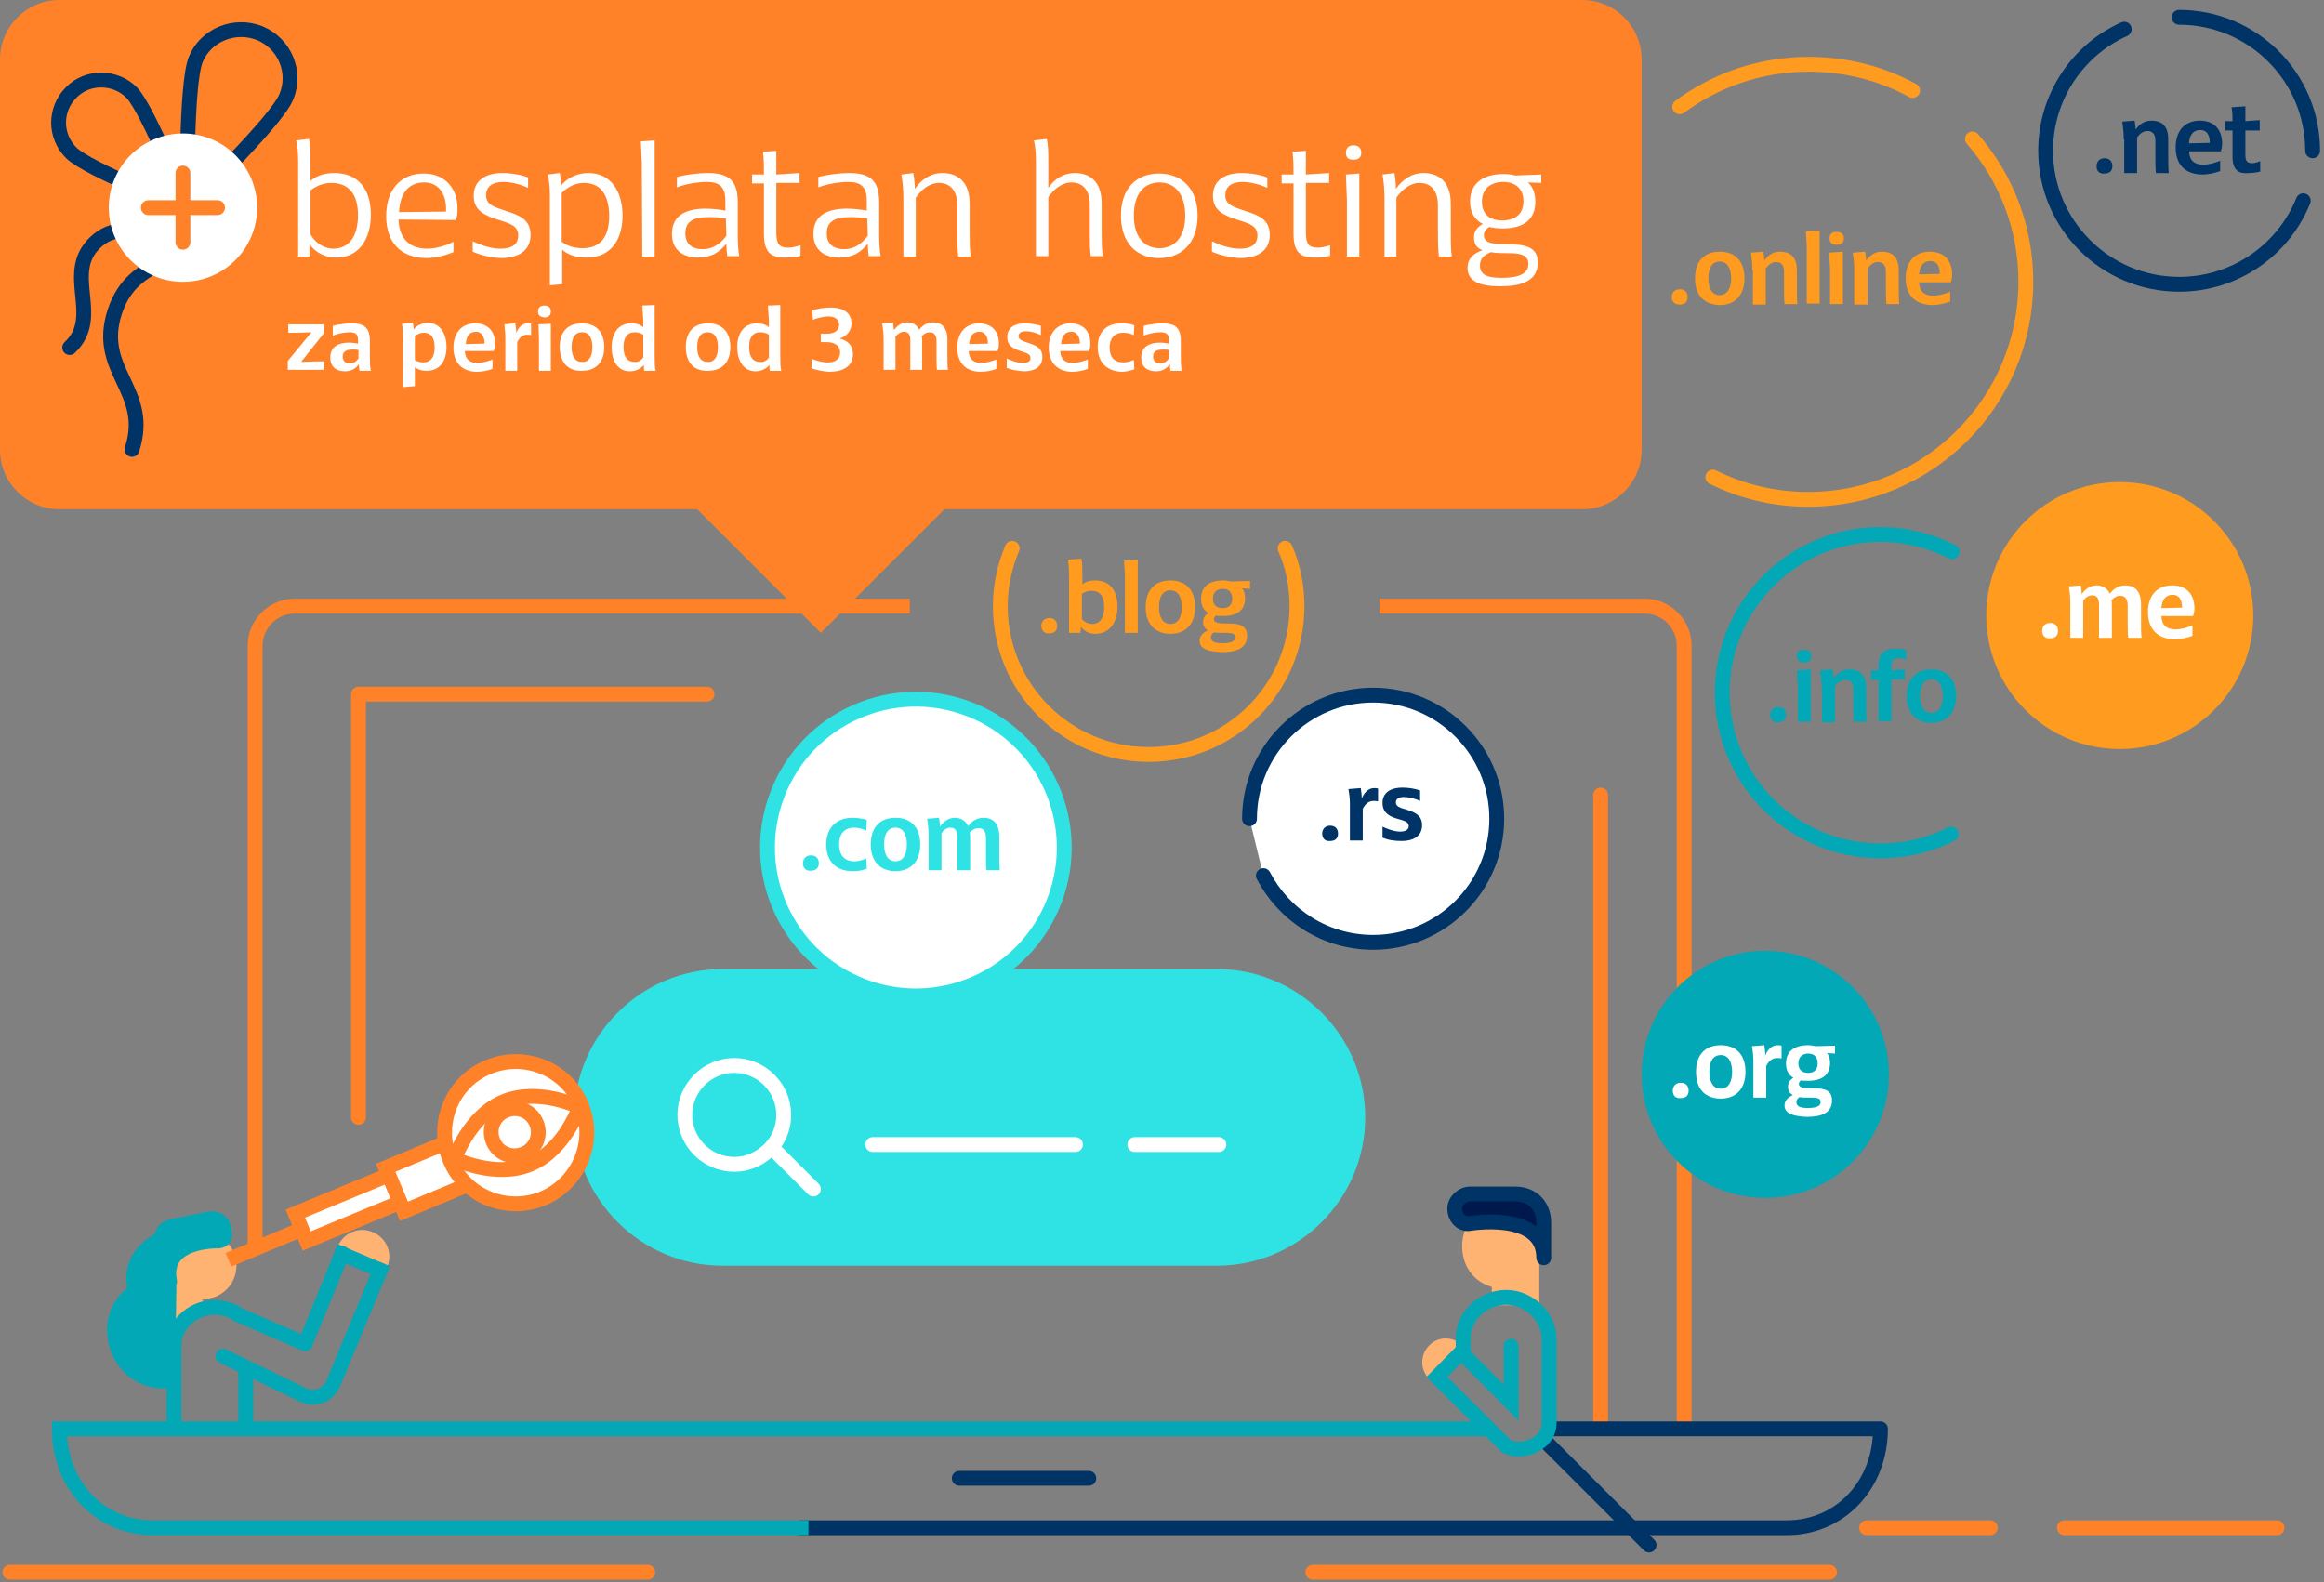 <?xml version="1.0" encoding="utf-8"?>
<!-- Generator: Adobe Illustrator 23.0.3, SVG Export Plug-In . SVG Version: 6.00 Build 0)  -->
<svg version="1.1" id="Layer_6" xmlns="http://www.w3.org/2000/svg" xmlns:xlink="http://www.w3.org/1999/xlink" x="0px" y="0px"
	 viewBox="0 0 470 320" style="enable-background:new 0 0 470 320;" xml:space="preserve">
<rect x="0" y="0" width="470" height="320" fill="#808080" stroke="none"/>
<style type="text/css">
	.st0{fill:none;}
	.st1{fill:#FF8228;}
	.st2{fill:#2FE3E5;}
	.st3{fill:none;stroke:#FFFFFF;stroke-width:3;stroke-linecap:round;stroke-linejoin:round;stroke-miterlimit:10;}
	.st4{fill:none;stroke:#FF8228;stroke-width:3;stroke-miterlimit:10;}
	.st5{fill:none;stroke:#FF8228;stroke-width:3;stroke-linecap:round;stroke-linejoin:round;stroke-miterlimit:10;}
	.st6{fill:none;stroke:#003366;stroke-width:3;stroke-linecap:round;stroke-linejoin:round;stroke-miterlimit:10;}
	.st7{fill:none;stroke:#02A8B5;stroke-width:3;stroke-miterlimit:10;}
	.st8{fill:none;stroke:#02A8B5;stroke-width:3;stroke-linecap:round;stroke-linejoin:round;stroke-miterlimit:10;}
	.st9{fill:#02A8B5;}
	.st10{fill:none;stroke:#FF9B1E;stroke-width:3;stroke-linecap:round;stroke-linejoin:round;stroke-miterlimit:10;}
	.st11{fill:#003366;}
	.st12{fill:#FFFFFF;}
	.st13{fill:#FF9B1E;}
	.st14{fill:#FFFFFF;stroke:#2FE3E5;stroke-width:3;stroke-miterlimit:10;}
	.st15{fill:#FFFFFF;stroke:#003366;stroke-width:3;stroke-linecap:round;stroke-linejoin:round;stroke-miterlimit:10;}
	.st16{fill:#FFB372;}
	.st17{fill:#02A8B5;stroke:#02A8B5;stroke-width:3;stroke-linecap:round;stroke-linejoin:round;stroke-miterlimit:10;}
	.st18{fill:#FFFFFF;stroke:#FF8228;stroke-width:3;stroke-miterlimit:10;}
	.st19{fill:#FFB372;stroke:#FFB372;stroke-width:3;stroke-linecap:round;stroke-linejoin:round;stroke-miterlimit:10;}
	.st20{fill:none;stroke:#02A8B5;stroke-width:3;stroke-linecap:square;stroke-linejoin:bevel;stroke-miterlimit:10;}
	.st21{fill:#FFB372;stroke:#FFB372;stroke-width:3;stroke-miterlimit:10;}
	.st22{stroke:#02A8B5;stroke-width:3;stroke-miterlimit:10;}
	.st23{fill:none;stroke:#02A8B5;stroke-width:3;stroke-linecap:round;stroke-miterlimit:10;}
	.st24{fill:#00194C;stroke:#003366;stroke-width:3;stroke-linecap:round;stroke-linejoin:round;stroke-miterlimit:10;}
</style>
<rect class="st0" width="470" height="320"/>
<path class="st1" d="M320,0H12C5.4,0,0,5.4,0,12v79c0,6.6,5.4,12,12,12h129l25,25l25-25h129c6.6,0,12-5.4,12-12V12
	C332,5.4,326.6,0,320,0z"/>
<path class="st2" d="M276.1,226c0,16.5-13.5,30-30,30h-100c-16.5,0-30-13.5-30-30l0,0c0-16.5,13.5-30,30-30h100
	C262.6,196,276.1,209.5,276.1,226L276.1,226z"/>
<g>
	<path class="st3" d="M158.5,225.5c0,3.1-1.4,5.9-3.7,7.7c-1.7,1.4-3.9,2.3-6.3,2.3c-5.5,0-10-4.5-10-10s4.5-10,10-10
		S158.5,220,158.5,225.5z"/>
	<line class="st3" x1="164.5" y1="240.5" x2="156.5" y2="232.5"/>
</g>
<g>
	<g>
		<path class="st4" d="M51.6,252.5V130.6c0-4.4,3.6-8,8-8H184"/>
	</g>
	<g>
		<path class="st4" d="M340.6,288.5V130.6c0-4.4-3.6-8-8-8H279"/>
	</g>
</g>
<g>
	<g>
		<line class="st5" x1="323.7" y1="160.8" x2="323.7" y2="289"/>
	</g>
	<g>
		<polyline class="st5" points="72.5,226 72.5,140.4 143,140.4 		"/>
	</g>
</g>
<circle class="st0" cx="348.5" cy="295.5" r="3"/>
<circle class="st0" cx="328.5" cy="298.5" r="3"/>
<circle class="st0" cx="47.5" cy="298.5" r="3"/>
<circle class="st0" cx="65.5" cy="298.5" r="3"/>
<circle class="st0" cx="268.5" cy="298.5" r="3"/>
<g>
	<g>
		<path class="st6" d="M161.9,309h199.4c11,0,19-8.8,19-20h-65.8"/>
	</g>
	<g>
		<path class="st7" d="M163.5,309H31c-11,0-19-8.8-19-20h289"/>
	</g>
</g>
<line class="st6" x1="194" y1="299" x2="220.2" y2="299"/>
<path class="st8" d="M394.8,111.6c-4.4-2.2-9.3-3.5-14.5-3.5c-17.7,0-32,14.3-32,32c0,17.7,14.3,32,32,32c5.2,0,10-1.2,14.3-3.4"/>
<g>
	<g>
		<path class="st9" d="M358,144.6c0-0.9,0.6-1.6,1.6-1.6c1,0,1.6,0.6,1.6,1.6c0,1-0.6,1.5-1.6,1.5C358.7,146.2,358,145.6,358,144.6z
			"/>
		<path class="st9" d="M363.4,132.7c0-0.9,0.5-1.3,1.4-1.3c0.9,0,1.5,0.4,1.5,1.3s-0.5,1.3-1.5,1.3
			C363.9,134,363.4,133.6,363.4,132.7z M363.6,138.9l-0.2-3.3l2.8-0.2V146h-2.6V138.9z"/>
		<path class="st9" d="M368.4,139.2c0-1.2-0.1-2.3-0.3-3.6l2.5-0.2c0.1,0.6,0.2,1.2,0.2,1.8c0.8-1.1,1.8-1.8,3.2-1.8
			c1.7,0,3.4,0.7,3.4,3.8v3c0,1.9,0,2.8,0.1,3.8h-2.6c-0.1-1-0.1-2-0.1-3.6v-2.9c0-1.4-0.6-2-1.6-2c-0.9,0-1.6,0.6-2.1,1.3v7.3h-2.6
			V139.2z"/>
		<path class="st9" d="M379.9,137.5h-1.5v-1.9h1.5v-1c0-2.4,1.1-3.4,3.4-3.4c0.9,0,1.6,0.1,2.2,0.3l0,2c-0.4-0.2-1-0.4-1.5-0.4
			c-0.9,0-1.5,0.4-1.5,1.5v1l2.7-0.2v2h-2.7v8.5h-2.6V137.5z"/>
		<path class="st9" d="M385.6,140.8c0-3.5,1.9-5.4,5-5.4c3.1,0,5,1.9,5,5.4c0,3.5-2,5.4-5,5.4C387.6,146.2,385.6,144.3,385.6,140.8z
			 M392.9,140.8c0-2.1-0.8-3.4-2.3-3.4c-1.5,0-2.3,1.2-2.3,3.4c0,2.1,0.8,3.4,2.3,3.4C392.1,144.2,392.9,142.9,392.9,140.8z"/>
	</g>
</g>
<circle class="st9" cx="357" cy="217.3" r="25"/>
<path class="st10" d="M204.7,110.9c-1.5,3.6-2.4,7.5-2.4,11.7c0,16.6,13.4,30,30,30s30-13.4,30-30c0-4.1-0.8-8.1-2.4-11.7"/>
<path class="st6" d="M467.7,30.5c0-14.9-12.1-27-27-27"/>
<path class="st6" d="M429.6,5.9c-9.4,4.2-15.9,13.7-15.9,24.6c0,14.9,12.1,27,27,27c11.4,0,21.1-7,25.1-16.9"/>
<g>
	<path class="st11" d="M424,33.6c0-0.9,0.6-1.6,1.6-1.6c1,0,1.6,0.6,1.6,1.6c0,1-0.6,1.5-1.6,1.5C424.6,35.2,424,34.6,424,33.6z"/>
	<path class="st11" d="M429.5,28.2c0-1.2-0.1-2.3-0.3-3.6l2.5-0.2c0.1,0.6,0.2,1.2,0.2,1.8c0.8-1.1,1.8-1.8,3.2-1.8
		c1.7,0,3.4,0.7,3.4,3.8v3c0,1.9,0,2.8,0.1,3.8H436c-0.1-1-0.1-2-0.1-3.6v-2.9c0-1.4-0.6-2-1.6-2c-0.9,0-1.6,0.6-2.1,1.3V35h-2.6
		V28.2z"/>
	<path class="st11" d="M440,29.8c0-3.3,1.8-5.4,4.9-5.4c2.8,0,4.5,1.7,4.5,4.7c0,0.7-0.2,1.3-0.3,1.5l-6.4,0
		c0.1,1.9,1.1,2.7,2.9,2.7c1.1,0,2.5-0.4,3.4-0.8v2.1c-1.1,0.4-2.4,0.7-3.7,0.7C441.7,35.2,440,33.1,440,29.8z M442.7,29l4.2-0.1
		c0-1.6-0.6-2.6-1.9-2.6C443.6,26.3,442.8,27.2,442.7,29z"/>
	<path class="st11" d="M451.5,31.8v-5.4H450v-1.9h1.5c0-0.9,0-1.9-0.2-2.8l2.8-0.2v3l2.9-0.2v2.1h-2.9v5c0,1.3,0.5,1.6,1.4,1.6
		c0.4,0,1.1-0.2,1.6-0.4v2.1c-0.7,0.2-1.7,0.3-2.4,0.3C452.9,35.2,451.5,34.5,451.5,31.8z"/>
</g>
<g>
	<g>
		<path class="st12" d="M338.3,220.6c0-0.9,0.6-1.6,1.6-1.6c1,0,1.6,0.6,1.6,1.6c0,1-0.6,1.5-1.6,1.5
			C338.9,222.2,338.3,221.6,338.3,220.6z"/>
		<path class="st12" d="M343,216.8c0-3.5,1.9-5.4,5-5.4c3.1,0,5,1.9,5,5.4c0,3.5-2,5.4-5,5.4C344.9,222.2,343,220.3,343,216.8z
			 M350.3,216.8c0-2.1-0.8-3.4-2.3-3.4c-1.5,0-2.3,1.2-2.3,3.4c0,2.1,0.8,3.4,2.3,3.4C349.5,220.2,350.3,218.9,350.3,216.8z"/>
		<path class="st12" d="M354.6,214.6c0-1-0.1-1.9-0.3-3l2.5-0.2c0.1,0.7,0.2,1.4,0.2,2.1c0.4-1,1.2-2.1,2.5-2.1c0.2,0,0.5,0,0.8,0.1
			v2.6c-0.3-0.1-0.6-0.1-0.9-0.1c-1,0-1.7,0.6-2.2,1.6v6.4h-2.6V214.6z"/>
		<path class="st12" d="M360.9,223.6c0-1.1,0.8-1.7,1.7-2.1c-0.6-0.3-1-0.9-1-1.7c0-0.8,0.4-1.4,1.1-1.8c-1-0.6-1.5-1.5-1.5-2.9
			c0-2.4,1.6-3.7,4.5-3.7c0.5,0,0.9,0.1,1.5,0.2l3.9-0.1v1.6l-1.6-0.1c0.4,0.5,0.6,1.1,0.6,2c0,2.3-1.5,3.6-4.4,3.6
			c-0.6,0-1.1,0-1.5-0.1c-0.2,0.2-0.4,0.4-0.4,0.7c0,0.9,1.2,0.9,2.8,0.9c2.4,0,3.9,0.4,3.9,2.5c0,2.7-2.5,3.3-5.1,3.3
			C363.1,225.8,360.9,225.4,360.9,223.6z M363.9,221.9c-0.4,0.3-0.6,0.6-0.6,1c0,0.9,0.8,1.2,2.3,1.2c1.6,0,2.6-0.3,2.6-1.2
			c0-0.9-0.9-0.9-2.5-0.9C365.1,222,364.5,222,363.9,221.9z M367.6,215.1c0-1.5-0.9-2-1.9-2c-1,0-2,0.5-2,2c0,1.5,1,1.9,2,1.9
			C366.7,217,367.6,216.5,367.6,215.1z"/>
	</g>
</g>
<g>
	<g>
		<path class="st13" d="M210.6,126.6c0-0.9,0.6-1.6,1.6-1.6c1,0,1.6,0.6,1.6,1.6c0,1-0.6,1.5-1.6,1.5
			C211.3,128.2,210.6,127.6,210.6,126.6z"/>
		<path class="st13" d="M218.8,118.3c0.5-0.5,1.3-0.9,2.7-0.9c3.2,0,4.5,2.4,4.5,5.3c0,2.9-1.4,5.5-4.5,5.5c-1.2,0-2.2-0.5-2.9-1.4
			l-0.1,1.2l-2.3,0v-11.5c0-1.6-0.1-2.4-0.2-3.3l2.7-0.2c0.2,1,0.2,2.1,0.2,3.8V118.3z M223.3,122.8c0-2.2-0.8-3.3-2.6-3.3
			c-0.9,0-1.6,0.4-1.9,0.6l0,5.1c0.5,0.6,1.2,1,2.1,1C222.5,126.2,223.3,124.9,223.3,122.8z"/>
		<path class="st13" d="M227.5,116.2l-0.2-2.8l2.8-0.2V128h-2.6L227.5,116.2z"/>
		<path class="st13" d="M231.7,122.8c0-3.5,1.9-5.4,5-5.4c3.1,0,5,1.9,5,5.4c0,3.5-2,5.4-5,5.4C233.7,128.2,231.7,126.3,231.7,122.8
			z M239,122.8c0-2.1-0.8-3.4-2.3-3.4c-1.5,0-2.3,1.2-2.3,3.4c0,2.1,0.8,3.4,2.3,3.4C238.2,126.2,239,124.9,239,122.8z"/>
		<path class="st13" d="M242.6,129.6c0-1.1,0.8-1.7,1.7-2.1c-0.6-0.3-1-0.9-1-1.7c0-0.8,0.4-1.4,1.1-1.8c-1-0.6-1.5-1.5-1.5-2.9
			c0-2.4,1.6-3.7,4.5-3.7c0.5,0,0.9,0.1,1.5,0.2l3.9-0.1v1.6l-1.6-0.1c0.4,0.5,0.6,1.1,0.6,2c0,2.3-1.5,3.6-4.4,3.6
			c-0.6,0-1.1,0-1.5-0.1c-0.2,0.2-0.4,0.4-0.4,0.7c0,0.9,1.2,0.9,2.8,0.9c2.4,0,3.9,0.4,3.9,2.5c0,2.7-2.5,3.3-5.1,3.3
			C244.7,131.8,242.6,131.4,242.6,129.6z M245.5,127.9c-0.4,0.3-0.6,0.6-0.6,1c0,0.9,0.8,1.2,2.3,1.2c1.6,0,2.6-0.3,2.6-1.2
			c0-0.9-0.9-0.9-2.5-0.9C246.7,128,246.1,128,245.5,127.9z M249.2,121.1c0-1.5-0.9-2-1.9-2c-1,0-2,0.5-2,2c0,1.5,1,1.9,2,1.9
			C248.3,123,249.2,122.5,249.2,121.1z"/>
	</g>
</g>
<g>
	<path class="st10" d="M386.8,18.3c-6.2-3.4-13.4-5.3-21-5.3c-9.8,0-18.8,3.2-26.1,8.6"/>
	<path class="st10" d="M346.4,96.5c5.8,2.9,12.4,4.5,19.3,4.5c24.3,0,44-19.7,44-44c0-11.1-4.1-21.2-10.8-28.9"/>
	<g>
		<g>
			<path class="st13" d="M338.1,60.1c0-0.9,0.6-1.6,1.6-1.6c1,0,1.6,0.6,1.6,1.6c0,1-0.6,1.5-1.6,1.5
				C338.7,61.6,338.1,61.1,338.1,60.1z"/>
			<path class="st13" d="M342.8,56.3c0-3.5,1.9-5.4,5-5.4c3.1,0,5,1.9,5,5.4c0,3.5-2,5.4-5,5.4C344.7,61.6,342.8,59.8,342.8,56.3z
				 M350.1,56.3c0-2.1-0.8-3.4-2.3-3.4c-1.5,0-2.3,1.2-2.3,3.4c0,2.1,0.8,3.4,2.3,3.4C349.3,59.6,350.1,58.4,350.1,56.3z"/>
			<path class="st13" d="M354.4,54.7c0-1.2-0.1-2.3-0.3-3.6l2.5-0.2c0.1,0.6,0.2,1.2,0.2,1.8c0.8-1.1,1.8-1.8,3.2-1.8
				c1.7,0,3.4,0.7,3.4,3.8v3c0,1.9,0,2.8,0.1,3.8h-2.6c-0.1-1-0.1-2-0.1-3.6v-2.9c0-1.4-0.6-2-1.6-2c-0.9,0-1.6,0.6-2.1,1.3v7.3
				h-2.6V54.7z"/>
			<path class="st13" d="M365.4,49.6l-0.2-2.8l2.8-0.2v14.8h-2.6L365.4,49.6z"/>
			<path class="st13" d="M370,48.2c0-0.9,0.5-1.3,1.4-1.3c0.9,0,1.5,0.4,1.5,1.3s-0.5,1.3-1.5,1.3C370.5,49.5,370,49.1,370,48.2z
				 M370.1,54.4l-0.2-3.3l2.8-0.2v10.6h-2.6V54.4z"/>
			<path class="st13" d="M375,54.7c0-1.2-0.1-2.3-0.3-3.6l2.5-0.2c0.1,0.6,0.2,1.2,0.2,1.8c0.8-1.1,1.8-1.8,3.2-1.8
				c1.7,0,3.4,0.7,3.4,3.8v3c0,1.9,0,2.8,0.1,3.8h-2.6c-0.1-1-0.1-2-0.1-3.6v-2.9c0-1.4-0.6-2-1.6-2c-0.9,0-1.6,0.6-2.1,1.3v7.3H375
				V54.7z"/>
			<path class="st13" d="M385.4,56.3c0-3.3,1.8-5.4,4.9-5.4c2.8,0,4.5,1.7,4.5,4.7c0,0.7-0.2,1.3-0.3,1.5l-6.4,0
				c0.1,1.9,1.1,2.7,2.9,2.7c1.1,0,2.5-0.4,3.4-0.8V61c-1.1,0.4-2.4,0.7-3.7,0.7C387.2,61.6,385.4,59.6,385.4,56.3z M388.1,55.5
				l4.2-0.1c0-1.6-0.6-2.6-1.9-2.6C389,52.8,388.3,53.7,388.1,55.5z"/>
		</g>
	</g>
</g>
<ellipse transform="matrix(0.36 -0.933 0.933 0.36 -41.494 282.572)" class="st14" cx="185.3" cy="171.5" rx="30" ry="30"/>
<g>
	<path class="st2" d="M162.4,174.6c0-0.9,0.6-1.6,1.6-1.6c1,0,1.6,0.6,1.6,1.6c0,1-0.6,1.5-1.6,1.5
		C163,176.2,162.4,175.6,162.4,174.6z"/>
	<path class="st2" d="M167.1,170.8c0-3.6,2.3-5.4,5.3-5.4c1,0,2.1,0.2,2.9,0.4l-0.1,2.2c-0.6-0.3-1.5-0.6-2.4-0.6
		c-2.1,0-3.1,1.3-3.1,3.4c0,2.1,1,3.4,3.1,3.4c0.9,0,1.8-0.3,2.4-0.6l0.1,2.1c-1,0.4-2,0.5-2.9,0.5
		C169.3,176.2,167.1,174.4,167.1,170.8z"/>
	<path class="st2" d="M176.1,170.8c0-3.5,1.9-5.4,5-5.4c3.1,0,5,1.9,5,5.4c0,3.5-2,5.4-5,5.4C178.1,176.2,176.1,174.3,176.1,170.8z
		 M183.4,170.8c0-2.1-0.8-3.4-2.3-3.4c-1.5,0-2.3,1.2-2.3,3.4c0,2.1,0.8,3.4,2.3,3.4C182.6,174.2,183.4,172.9,183.4,170.8z"/>
	<path class="st2" d="M199.5,176c-0.1-0.9-0.1-2-0.1-3.4v-3.1c0-1.2-0.4-2-1.5-2c-0.6,0-1.1,0.2-1.8,0.9c0.1,0.3,0.1,0.7,0.1,1v6.6
		h-2.6v-6.7c0-1.1-0.3-1.9-1.4-1.9c-0.7,0-1.4,0.5-1.8,1.1v7.5h-2.6v-7c0-1.1-0.1-2.2-0.3-3.4l2.4-0.2c0.1,0.6,0.2,1.2,0.2,1.8
		c0.6-0.9,1.6-1.8,3-1.8c1.2,0,2.2,0.6,2.7,1.7c0.6-0.9,1.7-1.7,3.1-1.7c1.7,0,3.2,0.9,3.2,3.9v3.3c0,1.6,0,2.5,0.1,3.4H199.5z"/>
</g>
<path class="st15" d="M255.5,177.1c4.2,8,12.5,13.5,22.2,13.5c13.8,0,25-11.2,25-25c0-13.8-11.2-25-25-25c-13.8,0-25,11.2-25,25"/>
<g>
	<path class="st11" d="M267.4,168.6c0-0.9,0.6-1.6,1.6-1.6c1,0,1.6,0.6,1.6,1.6c0,1-0.6,1.5-1.6,1.5
		C268,170.2,267.4,169.6,267.4,168.6z"/>
	<path class="st11" d="M273,162.6c0-1-0.1-1.9-0.3-3l2.5-0.2c0.1,0.7,0.2,1.4,0.2,2.1c0.4-1,1.2-2.1,2.5-2.1c0.2,0,0.5,0,0.8,0.1
		v2.6c-0.3-0.1-0.6-0.1-0.9-0.1c-1,0-1.7,0.6-2.2,1.6v6.4H273V162.6z"/>
	<path class="st11" d="M279.6,169.4v-2.2c0.6,0.3,2.2,1,3.6,1c1.2,0,1.7-0.5,1.7-1.1c0-0.9-0.9-1.1-2.3-1.5c-1.4-0.4-3-1.1-3-3.2
		c0-2.2,1.8-3.1,4-3.1c1.2,0,2.6,0.2,3.6,0.6v2.1c-0.6-0.3-2-0.8-3.3-0.8c-1.2,0-1.6,0.5-1.6,1.1c0,0.9,1,1.1,2.3,1.5
		c1.5,0.5,3,1.1,3,3.1c0,2.3-1.9,3.2-4.1,3.2C282,170.1,280.6,169.9,279.6,169.4z"/>
</g>
<circle class="st13" cx="428.7" cy="124.5" r="27"/>
<line class="st5" x1="377.5" y1="309" x2="402.5" y2="309"/>
<line class="st5" x1="417.5" y1="309" x2="460.5" y2="309"/>
<g>
	<path class="st12" d="M413,127.6c0-0.9,0.6-1.6,1.6-1.6c1,0,1.6,0.6,1.6,1.6c0,1-0.6,1.5-1.6,1.5C413.7,129.2,413,128.6,413,127.6z
		"/>
	<path class="st12" d="M430.4,129c-0.1-0.9-0.1-2-0.1-3.4v-3.1c0-1.2-0.4-2-1.5-2c-0.6,0-1.1,0.2-1.8,0.9c0.1,0.3,0.1,0.7,0.1,1v6.6
		h-2.6v-6.7c0-1.1-0.3-1.9-1.4-1.9c-0.7,0-1.4,0.5-1.8,1.1v7.5h-2.6v-7c0-1.1-0.1-2.2-0.3-3.4l2.4-0.2c0.1,0.6,0.2,1.2,0.2,1.8
		c0.6-0.9,1.6-1.8,3-1.8c1.2,0,2.2,0.6,2.7,1.7c0.6-0.9,1.7-1.7,3.1-1.7c1.7,0,3.2,0.9,3.2,3.9v3.3c0,1.6,0,2.5,0.1,3.4H430.4z"/>
	<path class="st12" d="M434.4,123.8c0-3.3,1.8-5.4,4.9-5.4c2.8,0,4.5,1.7,4.5,4.7c0,0.7-0.2,1.3-0.3,1.5l-6.4,0
		c0.1,1.9,1.1,2.7,2.9,2.7c1.1,0,2.5-0.4,3.4-0.8v2.1c-1.1,0.4-2.4,0.7-3.7,0.7C436.2,129.2,434.4,127.1,434.4,123.8z M437.1,123
		l4.2-0.1c0-1.6-0.6-2.6-1.9-2.6C438,120.3,437.3,121.2,437.1,123z"/>
</g>
<g>
	<path class="st12" d="M62.8,36.6c0.9-0.8,2.4-1.6,4.8-1.6c5.2,0,7.4,3.7,7.4,8.4c0,4.8-2.3,8.7-7,8.7c-2.2,0-4.2-1-5.4-2.7l0,2.5
		l-2.3,0V32.8c0-1.8-0.1-3.1-0.4-4.4l2.6-0.3c0.3,1.5,0.3,3,0.3,5.1V36.6z M72.4,43.5c0-4-1.7-6.5-5.4-6.5c-2.1,0-3.5,1-4.2,1.5v8.9
		c0.8,1.5,2.5,2.9,4.7,2.9C70.7,50.2,72.4,47.7,72.4,43.5z"/>
	<path class="st12" d="M78.1,43.7c0-5.3,2.9-8.6,7.6-8.6c4.5,0,7.1,3.3,6.8,7.8c0,0.7-0.2,1.3-0.3,1.6l-11.6-0.1
		c0.1,3.9,2.3,5.9,5.8,5.9c1.7,0,3.8-0.6,5.3-1.4V51c-1.5,0.6-3.4,1.2-5.6,1.2C80.9,52.1,78.1,48.9,78.1,43.7z M80.7,42.9l9.5-0.1
		c0.2-3.5-1.5-5.9-4.4-5.9C82.7,36.9,80.9,39,80.7,42.9z"/>
	<path class="st12" d="M95.6,50.9v-2.1c1.1,0.5,3.3,1.5,5.6,1.5c2.4,0,3.6-0.9,3.6-2.7c0-1.9-1.6-2.4-4.2-3.2
		c-2.4-0.8-4.8-1.7-4.8-4.8c0-3.1,2.4-4.6,5.8-4.6c1.9,0,4,0.4,5.2,0.9V38c-0.8-0.4-3-1.2-5-1.2c-2.3,0-3.5,1-3.5,2.7
		c0,2,1.8,2.4,4.1,3.2c2.6,0.8,4.9,1.7,4.9,4.8c0,3.3-2.6,4.7-6,4.7C99,52.1,96.9,51.5,95.6,50.9z"/>
	<path class="st12" d="M111.2,39.4c0-1.4-0.1-2.7-0.4-4.1l2.4-0.3c0.2,0.8,0.2,1.7,0.3,2.5c1.2-1.5,3.2-2.5,5.5-2.5
		c4.6,0,6.9,3.8,6.9,8.6c0,4.7-2.2,8.5-7.3,8.5c-2.5,0-4-0.8-4.9-1.6v7l-2.5,0.2V39.4z M123.2,43.7c0-4.2-1.7-6.7-5.1-6.7
		c-2.1,0-3.5,1.1-4.5,2l0,9.9c0.6,0.4,1.8,1.3,4.2,1.3C121.6,50.2,123.2,47.7,123.2,43.7z"/>
	<path class="st12" d="M129.8,32.9l-0.2-4.3l2.8-0.2v23.5h-2.5L129.8,32.9z"/>
	<path class="st12" d="M147.1,51.9c-0.1-0.8-0.2-1.7-0.2-2.6c-1.5,1.8-3.1,2.8-5.7,2.8c-2.9,0-5.3-1.4-5.3-4.8
		c0-3.8,2.9-5.1,6.8-5.1c1.5,0,2.9,0.2,4,0.4v-2c0-2.8-1.2-3.8-3.8-3.8c-2,0-4.5,0.5-6,1.1v-2.1c1.9-0.5,4.3-0.8,6.2-0.8
		c4,0,6.1,1.3,6.1,5.8v7c0,1.3,0.1,2.8,0.3,4H147.1z M146.8,44.2c-1.1-0.2-2.4-0.3-3.4-0.3c-3,0-4.8,0.8-4.8,3.3s1.8,3.2,3.5,3.2
		c2,0,3.5-1,4.8-2.7L146.8,44.2z"/>
	<path class="st12" d="M154.5,47.3V37.1h-2.4v-1.8h2.4c0-1.5,0-3.1-0.2-4.6l2.7-0.2v4.8l4.7-0.3v2h-4.7v10c0,2.4,0.6,3.1,2.5,3.1
		c0.7,0,1.8-0.3,2.4-0.5v2.1c-0.7,0.3-2.2,0.4-3.2,0.4C155.9,52.1,154.5,51,154.5,47.3z"/>
	<path class="st12" d="M175.7,51.9c-0.1-0.8-0.2-1.7-0.2-2.6c-1.5,1.8-3.1,2.8-5.7,2.8c-2.9,0-5.3-1.4-5.3-4.8
		c0-3.8,2.9-5.1,6.8-5.1c1.5,0,2.9,0.2,4,0.4v-2c0-2.8-1.2-3.8-3.8-3.8c-2,0-4.5,0.5-6,1.1v-2.1c1.9-0.5,4.3-0.8,6.2-0.8
		c4,0,6.1,1.3,6.1,5.8v7c0,1.3,0.1,2.8,0.3,4H175.7z M175.4,44.2c-1.1-0.2-2.4-0.3-3.4-0.3c-3,0-4.8,0.8-4.8,3.3s1.8,3.2,3.5,3.2
		c2,0,3.5-1,4.8-2.7L175.4,44.2z"/>
	<path class="st12" d="M182.7,40.3c0-1.7-0.1-3.2-0.4-5l2.4-0.3c0.2,1.1,0.3,2.1,0.3,3.2c1.3-1.8,3.1-3.2,5.6-3.2
		c3.2,0,5.5,1.9,5.5,6.2v5.2c0,2.2,0,4,0.2,5.5h-2.5c-0.2-1.6-0.2-3.7-0.2-5.6v-4.8c0-2.9-1.4-4.5-3.7-4.5c-2,0-3.7,1.5-4.7,3v11.9
		h-2.5V40.3z"/>
	<path class="st12" d="M220.6,51.9c-0.2-1.3-0.2-3-0.2-4.7v-5.8c0-2.9-1.4-4.5-3.7-4.5c-2,0-3.7,1.5-4.7,3v11.9h-2.5V32.8
		c0-1.8-0.1-3-0.4-4.4l2.6-0.3c0.3,1.4,0.3,2.8,0.3,4.6v5.3c1.3-1.8,3-3,5.4-3c3.2,0,5.4,1.9,5.4,6.2v5.1c0,2.2,0,4,0.2,5.5H220.6z"
		/>
	<path class="st12" d="M226.7,43.6c0-5.6,3.2-8.5,7.7-8.5c4.5,0,7.8,3,7.8,8.5c0,5.6-3.3,8.6-7.8,8.6
		C229.9,52.2,226.7,49.2,226.7,43.6z M239.7,43.6c0-4.3-2.1-6.7-5.2-6.7s-5.2,2.3-5.2,6.7c0,4.3,2.1,6.6,5.2,6.6
		S239.7,47.9,239.7,43.6z"/>
	<path class="st12" d="M245.1,50.9v-2.1c1.1,0.5,3.3,1.5,5.6,1.5c2.4,0,3.6-0.9,3.6-2.7c0-1.9-1.6-2.4-4.2-3.2
		c-2.4-0.8-4.8-1.7-4.8-4.8c0-3.1,2.4-4.6,5.8-4.6c1.9,0,4,0.4,5.2,0.9V38c-0.8-0.4-3-1.2-5-1.2c-2.3,0-3.5,1-3.5,2.7
		c0,2,1.8,2.4,4.1,3.2c2.6,0.8,4.9,1.7,4.9,4.8c0,3.3-2.6,4.7-6,4.7C248.6,52.1,246.4,51.5,245.1,50.9z"/>
	<path class="st12" d="M261.6,47.3V37.1h-2.4v-1.8h2.4c0-1.5,0-3.1-0.2-4.6l2.7-0.2v4.8l4.7-0.3v2h-4.7v10c0,2.4,0.6,3.1,2.5,3.1
		c0.7,0,1.8-0.3,2.4-0.5v2.1c-0.7,0.3-2.2,0.4-3.2,0.4C263,52.1,261.6,51,261.6,47.3z"/>
	<path class="st12" d="M272.2,30.9c0-1,0.6-1.5,1.5-1.5c1,0,1.6,0.5,1.6,1.5s-0.6,1.4-1.6,1.4C272.7,32.3,272.2,31.9,272.2,30.9z
		 M272.4,40.5l-0.2-5.2l2.7-0.2v16.8h-2.5V40.5z"/>
	<path class="st12" d="M280,40.3c0-1.7-0.1-3.2-0.4-5l2.4-0.3c0.2,1.1,0.3,2.1,0.3,3.2c1.3-1.8,3.1-3.2,5.6-3.2
		c3.2,0,5.5,1.9,5.5,6.2v5.2c0,2.2,0,4,0.2,5.5H291c-0.2-1.6-0.2-3.7-0.2-5.6v-4.8c0-2.9-1.4-4.5-3.7-4.5c-2,0-3.7,1.5-4.7,3v11.9
		H280V40.3z"/>
	<path class="st12" d="M296.8,54.2c0-2.1,1.4-3,3-3.6c-1.1-0.4-1.7-1.2-1.7-2.6c0-1.3,0.7-2.1,1.8-2.7c-1.6-0.8-2.6-2.3-2.6-4.5
		c0-3.6,2.5-5.6,6.8-5.6c0.8,0,1.6,0.1,2.4,0.3l5.2-0.2v1.7l-2.7-0.1c1,0.9,1.5,2.2,1.5,3.9c0,3.4-2.1,5.4-6.6,5.4
		c-1,0-1.9-0.1-2.7-0.3c-0.6,0.4-1.1,0.8-1.1,1.7c0,1.7,2.2,1.8,4.7,1.8c3.6,0,6.2,0.5,6.2,3.7c0,4.2-4.2,4.8-7.7,4.8
		C299.3,57.9,296.8,56.9,296.8,54.2z M301.5,51c-1.4,0.6-2.2,1.3-2.2,2.7c0,2,1.7,2.5,4.4,2.5c3.4,0,5.4-0.8,5.4-2.8
		c0-2-1.9-2.2-4.3-2.2C303.6,51.2,302.5,51.2,301.5,51z M308.1,40.7c0-2.6-1.7-3.9-4.1-3.9c-2.3,0-4.3,1.2-4.3,4
		c0,2.7,1.8,3.8,4.2,3.8C306.6,44.5,308.1,43.2,308.1,40.7z"/>
	<path class="st12" d="M65.5,67.4l-4.6,5.8l2.8-0.1h1.8v1.7h-7.3V73l4.8-5.8l-3,0.1h-1.7v-1.7h7.2V67.4z"/>
	<path class="st12" d="M72.7,74.9c-0.1-0.4-0.1-0.8-0.1-1.2c-0.6,0.7-1.4,1.4-2.8,1.4c-1.8,0-3-0.9-3-2.8c0-2.2,1.7-3,3.8-3
		c0.6,0,1.3,0.1,1.8,0.2v-0.7c0-1.1-0.4-1.6-1.7-1.6c-1.1,0-2.5,0.3-3.4,0.7v-2c1.1-0.3,2.6-0.5,3.8-0.5c2.3,0,3.7,0.7,3.7,3.5v3.1
		c0,1,0,2,0.2,3H72.7z M72.5,70.8c-0.4-0.1-0.8-0.1-1.2-0.1c-1.4,0-2,0.5-2,1.4c0,1,0.7,1.4,1.4,1.4c0.7,0,1.3-0.3,1.8-1L72.5,70.8z
		"/>
	<path class="st12" d="M81.5,68.8c0-1.1,0-2.1-0.2-3.3l2.2-0.2c0.1,0.5,0.1,0.9,0.2,1.3c0.6-0.8,1.7-1.3,2.8-1.3
		c2.6,0,3.8,2.3,3.8,4.9s-1.2,4.8-4,4.8c-1.3,0-2-0.4-2.4-0.8v3.9l-2.4,0.2V68.8z M87.9,70.3c0-2-0.7-3-2.2-3
		c-0.8,0-1.3,0.3-1.8,0.7v4.8c0.3,0.2,0.9,0.5,1.7,0.5C87.1,73.3,87.9,72.2,87.9,70.3z"/>
	<path class="st12" d="M91.7,70.3c0-3,1.7-4.9,4.4-4.9c2.5,0,4.1,1.6,4,4.2c0,0.6-0.1,1.2-0.3,1.4l-5.8,0c0.1,1.7,1,2.4,2.6,2.4
		c1,0,2.3-0.4,3-0.7v1.9c-1,0.4-2.1,0.6-3.3,0.6C93.3,75.1,91.7,73.2,91.7,70.3z M94.2,69.6l3.8-0.1c0-1.4-0.6-2.4-1.7-2.4
		C95,67.1,94.3,67.9,94.2,69.6z"/>
	<path class="st12" d="M102.2,68.3c0-0.9-0.1-1.7-0.2-2.7l2.2-0.2c0.1,0.6,0.2,1.2,0.2,1.9c0.4-0.9,1.1-1.9,2.3-1.9
		c0.2,0,0.5,0,0.7,0.1v2.3c-0.3-0.1-0.6-0.1-0.8-0.1c-0.9,0-1.5,0.5-2,1.5v5.8h-2.4V68.3z"/>
	<path class="st12" d="M108.8,63c0-0.8,0.5-1.2,1.3-1.2c0.8,0,1.3,0.4,1.3,1.2s-0.5,1.2-1.3,1.2C109.3,64.1,108.8,63.8,108.8,63z
		 M109,68.6l-0.1-3l2.5-0.1v9.5H109V68.6z"/>
	<path class="st12" d="M113.2,70.2c0-3.2,1.7-4.8,4.5-4.8c2.8,0,4.5,1.7,4.5,4.8c0,3.2-1.8,4.8-4.5,4.8
		C115,75.1,113.2,73.4,113.2,70.2z M119.8,70.2c0-1.9-0.7-3-2.1-3c-1.4,0-2.1,1.1-2.1,3c0,1.9,0.7,3,2.1,3
		C119.1,73.3,119.8,72.1,119.8,70.2z"/>
	<path class="st12" d="M123.7,70.2c0-2.6,1.2-4.8,4-4.8c1.2,0,2,0.4,2.4,0.8v-1.4l-0.2-3l2.5-0.1v10c0,1.7,0,2.5,0.2,3.3h-2.3
		c-0.1-0.4-0.1-0.8-0.1-1.2c-0.6,0.8-1.7,1.3-2.8,1.3C124.8,75.1,123.7,72.8,123.7,70.2z M130.1,72.3v-4.6c-0.3-0.2-0.9-0.5-1.7-0.5
		c-1.6,0-2.3,1.1-2.3,3c0,2,0.8,3,2.2,3C129,73.3,129.7,72.9,130.1,72.3z"/>
	<path class="st12" d="M138.7,70.2c0-3.2,1.7-4.8,4.5-4.8c2.8,0,4.5,1.7,4.5,4.8c0,3.2-1.8,4.8-4.5,4.8
		C140.4,75.1,138.7,73.4,138.7,70.2z M145.2,70.2c0-1.9-0.7-3-2.1-3c-1.4,0-2.1,1.1-2.1,3c0,1.9,0.7,3,2.1,3
		C144.5,73.3,145.2,72.1,145.2,70.2z"/>
	<path class="st12" d="M149.1,70.2c0-2.6,1.2-4.8,4-4.8c1.2,0,2,0.4,2.4,0.8v-1.4l-0.2-3l2.5-0.1v10c0,1.7,0,2.5,0.2,3.3h-2.3
		c-0.1-0.4-0.1-0.8-0.1-1.2c-0.6,0.8-1.7,1.3-2.8,1.3C150.3,75.1,149.1,72.8,149.1,70.2z M155.5,72.3v-4.6c-0.3-0.2-0.9-0.5-1.7-0.5
		c-1.6,0-2.3,1.1-2.3,3c0,2,0.8,3,2.2,3C154.5,73.3,155.1,72.9,155.5,72.3z"/>
	<path class="st12" d="M164.1,74.5l0.1-1.9c0.8,0.3,2,0.7,3.2,0.7c1.3,0,2.5-0.5,2.5-2c0-1.6-1.4-2.1-2.7-2.1H166v-1.7h1.3
		c1.2,0,2.4-0.5,2.4-1.8c0-1.3-1.1-1.7-2.2-1.7c-1,0-2.5,0.4-3.1,0.7l-0.1-1.9c0.8-0.3,2.2-0.6,3.7-0.6c2.7,0,4.2,1.2,4.2,3.2
		c0,1.3-0.7,2.5-2.4,3.1c1.6,0.3,2.7,1.4,2.7,3.1c0,2.5-2,3.6-4.8,3.6C166.2,75.1,165,74.8,164.1,74.5z"/>
	<path class="st12" d="M189.5,74.9c-0.1-0.8-0.1-1.8-0.1-3.1V69c0-1.1-0.4-1.8-1.4-1.8c-0.5,0-1,0.2-1.6,0.8
		c0.1,0.3,0.1,0.6,0.1,0.9v5.9h-2.4v-6c0-1-0.3-1.7-1.3-1.7c-0.6,0-1.2,0.4-1.7,1v6.7h-2.4v-6.3c0-1-0.1-1.9-0.3-3.1l2.2-0.2
		c0.1,0.6,0.1,1.1,0.2,1.6c0.5-0.8,1.5-1.6,2.7-1.6c1.1,0,1.9,0.5,2.4,1.5c0.6-0.8,1.5-1.5,2.8-1.5c1.5,0,2.9,0.8,2.9,3.5v3
		c0,1.5,0,2.3,0.1,3.1H189.5z"/>
	<path class="st12" d="M193.6,70.3c0-3,1.7-4.9,4.4-4.9c2.5,0,4.1,1.6,4,4.2c0,0.6-0.1,1.2-0.3,1.4l-5.8,0c0.1,1.7,1,2.4,2.6,2.4
		c1,0,2.3-0.4,3-0.7v1.9c-1,0.4-2.1,0.6-3.3,0.6C195.1,75.1,193.6,73.2,193.6,70.3z M196,69.6l3.8-0.1c0-1.4-0.6-2.4-1.7-2.4
		C196.8,67.1,196.1,67.9,196,69.6z"/>
	<path class="st12" d="M203.6,74.4v-1.9c0.6,0.3,2,0.9,3.3,0.9c1.1,0,1.5-0.4,1.5-1c0-0.8-0.8-1-2-1.4c-1.3-0.4-2.7-1-2.7-2.8
		c0-2,1.6-2.8,3.6-2.8c1,0,2.3,0.2,3.2,0.5v1.9c-0.5-0.3-1.8-0.8-3-0.8c-1.1,0-1.5,0.4-1.5,1c0,0.8,0.9,1,2.1,1.4
		c1.4,0.5,2.7,1,2.7,2.8c0,2.1-1.7,2.9-3.7,2.9C205.7,75,204.5,74.8,203.6,74.4z"/>
	<path class="st12" d="M212.1,70.3c0-3,1.7-4.9,4.4-4.9c2.5,0,4.1,1.6,4,4.2c0,0.6-0.1,1.2-0.3,1.4l-5.8,0c0.1,1.7,1,2.4,2.6,2.4
		c1,0,2.3-0.4,3-0.7v1.9c-1,0.4-2.1,0.6-3.3,0.6C213.7,75.1,212.1,73.2,212.1,70.3z M214.6,69.6l3.8-0.1c0-1.4-0.6-2.4-1.7-2.4
		C215.4,67.1,214.7,67.9,214.6,69.6z"/>
	<path class="st12" d="M222,70.2c0-3.3,2-4.8,4.8-4.8c0.9,0,1.9,0.1,2.6,0.4l-0.1,2c-0.5-0.3-1.4-0.5-2.1-0.5c-1.9,0-2.8,1.2-2.8,3
		c0,1.9,0.9,3,2.8,3c0.8,0,1.6-0.3,2.1-0.5l0.1,1.9c-0.9,0.3-1.8,0.5-2.6,0.5C224.1,75.1,222,73.5,222,70.2z"/>
	<path class="st12" d="M236.7,74.9c-0.1-0.4-0.1-0.8-0.1-1.2c-0.6,0.7-1.4,1.4-2.8,1.4c-1.8,0-3-0.9-3-2.8c0-2.2,1.7-3,3.8-3
		c0.6,0,1.3,0.1,1.8,0.2v-0.7c0-1.1-0.4-1.6-1.7-1.6c-1.1,0-2.5,0.3-3.4,0.7v-2c1.1-0.3,2.6-0.5,3.8-0.5c2.3,0,3.7,0.7,3.7,3.5v3.1
		c0,1,0,2,0.2,3H236.7z M236.4,70.8c-0.4-0.1-0.8-0.1-1.2-0.1c-1.4,0-2,0.5-2,1.4c0,1,0.7,1.4,1.4,1.4c0.7,0,1.3-0.3,1.8-1
		L236.4,70.8z"/>
</g>
<g>
	<g>
		<path class="st6" d="M52.5,6.7c5.1,2.1,7.5,7.9,5.4,12.9c-2.1,5.1-20,22.3-20,22.3s-0.4-24.8,1.7-29.9C41.6,7.1,47.4,4.7,52.5,6.7
			z"/>
		<path class="st6" d="M40.9,45.2C34.2,51.5,26,42.7,19.3,49s1.5,15-5.2,21.3"/>
		<path class="st6" d="M14.4,18.7c-3.4,3.4-3.4,8.8,0,12.2s23.5,11.3,23.5,11.3S29.9,22,26.6,18.7S17.7,15.3,14.4,18.7z"/>
		<path class="st6" d="M42.5,42.8c-4,12-15.4,8.3-19.3,20.3s7.4,15.8,3.5,27.8"/>
	</g>
	<g>
		<circle class="st12" cx="37" cy="42" r="15"/>
		<line class="st5" x1="37" y1="35" x2="37" y2="49"/>
		<line class="st5" x1="44" y1="42" x2="30" y2="42"/>
	</g>
</g>
<line class="st6" x1="312.5" y1="291.5" x2="333.5" y2="312.5"/>
<g>
	<path class="st4" d="M70.8,265.2"/>
	<g>
		<path class="st5" d="M48.5,267.6"/>
	</g>
	<g>
		<path class="st5" d="M72.5,257.3"/>
	</g>
	<polygon class="st16" points="36.6,257.1 41.8,264.1 34.8,269 35.1,256.8 	"/>
	<path class="st17" d="M35.3,256.9l-1.1,1.1l-0.3,21.3c-5.6,0.5-10.3-3.8-10.7-9.4c-0.3-3.4,1-6.5,4-8.6v-1.5c-1-4.9,3.3-9.3,8-9.8
		h3.2l-2.7,4.6L35.3,256.9z"/>
	<g>
		<path class="st16" d="M47.7,254.7c0.7,3.6-1.6,7.2-5.3,7.9c-3.6,0.7-7.2-1.6-7.9-5.3c-0.7-3.6,1.6-7.2,5.3-7.9
			C43.5,248.7,47,251.1,47.7,254.7z"/>
	</g>
	<path class="st17" d="M33.1,252.7c-0.6-2.8-0.8-4.2,2.5-4.8l0.4-0.1l1.7-0.3l4.3-0.9c1.4-0.3,2.9,0.2,3.2,1.7
		c0.3,1.4,0.5,2.5-1,2.7c0,0-11.6-0.4-9.9,8.2l-1.2-6L33.1,252.7z"/>
	<path class="st8" d="M48.4,266c-3.4-2.3-7.9-2.1-11,0.9c-1.4,1.4-2.2,3.2-2.2,5.1v16.7"/>
	<line class="st8" x1="49.7" y1="277" x2="49.7" y2="288.8"/>
	<g>
		<line class="st18" x1="60.1" y1="249" x2="46.2" y2="254.8"/>
		<rect x="60" y="241.3" transform="matrix(0.924 -0.383 0.383 0.924 -88.131 45.485)" class="st18" width="20.5" height="6"/>
		<polyline class="st18" points="93.7,240 81.7,245 78,236.2 90,231.2 		"/>
		<path class="st18" d="M109.8,242.4c-7.3,3-15.8-0.4-18.8-7.8c-3-7.3,0.4-15.8,7.8-18.8c7.3-3,15.8,0.4,18.8,7.8
			C120.6,230.9,117.1,239.3,109.8,242.4z"/>
		<g>
			<path class="st18" d="M117.2,223.9c0,0-3,8.7-10,11.6c-7,2.9-15.3-1.1-15.3-1.1s3-8.7,10-11.6
				C108.9,219.9,117.2,223.9,117.2,223.9z"/>
			<path class="st18" d="M108.5,227.2c1,2.4-0.1,5.2-2.6,6.2c-2.4,1-5.2-0.1-6.2-2.6c-1-2.4,0.1-5.2,2.6-6.2
				C104.7,223.6,107.5,224.7,108.5,227.2z"/>
		</g>
	</g>
	<path class="st19" d="M69.7,252.7c0.8-2,3.1-3,5.1-2.1c2,0.8,3,3.1,2.1,5.1"/>
	<g>
		<path class="st8" d="M76.9,256.9l-9.5,22.9c-1,2.4-3.8,3.5-6.2,2.3l-16.1-7.8"/>
	</g>
	<g>
		<line class="st12" x1="69.1" y1="253.6" x2="76.9" y2="256.9"/>
		<line class="st20" x1="69.1" y1="253.6" x2="76.9" y2="256.9"/>
	</g>
	<g>
		<path class="st8" d="M48.4,266l13.3,5.8c0,0,0,0,0,0l7.5-18.3"/>
	</g>
</g>
<g>
	<g>
		<g>
			<path class="st21" d="M297.2,252c0-4,3.2-7.3,7.3-7.3c4,0,7.6,3.3,7.6,7.3l-2.3,2.2v8.3h-6.6v-3.4
				C299.3,258.5,297.2,255.6,297.2,252z"/>
			<path class="st22" d="M289.2,265.4"/>
			<path class="st21" d="M294.7,273.2c-1.3-1.3-3.4-1.3-4.6,0c-1.3,1.3-1.3,3.4,0,4.6"/>
			<path class="st23" d="M305.6,272.3v11.4l-10.1-10.2l-4.9,5c0,0,11.6,11.6,13.7,13.7c2,2,9,0.7,9-4.5v-16.8c0-4.6-4.1-8.5-8.7-8.5
				c-4.6,0-8.7,3.7-8.7,8.3v2.9"/>
		</g>
	</g>
</g>
<path class="st24" d="M312.2,247.3c0-3.2-2.1-5.8-5.8-5.8h-0.5H304h-6.7c-1.6,0-3.1,1.4-3.1,3c0,1.6,1.1,3,2.7,3
	c0,0,15.3-2.7,15.3,6.9v-6.7V247.3z"/>
<line class="st5" x1="370" y1="318" x2="265.5" y2="318"/>
<line class="st5" x1="131" y1="318" x2="2" y2="318"/>
<line class="st3" x1="176.5" y1="231.5" x2="217.5" y2="231.5"/>
<line class="st3" x1="229.5" y1="231.5" x2="246.5" y2="231.5"/>
</svg>
